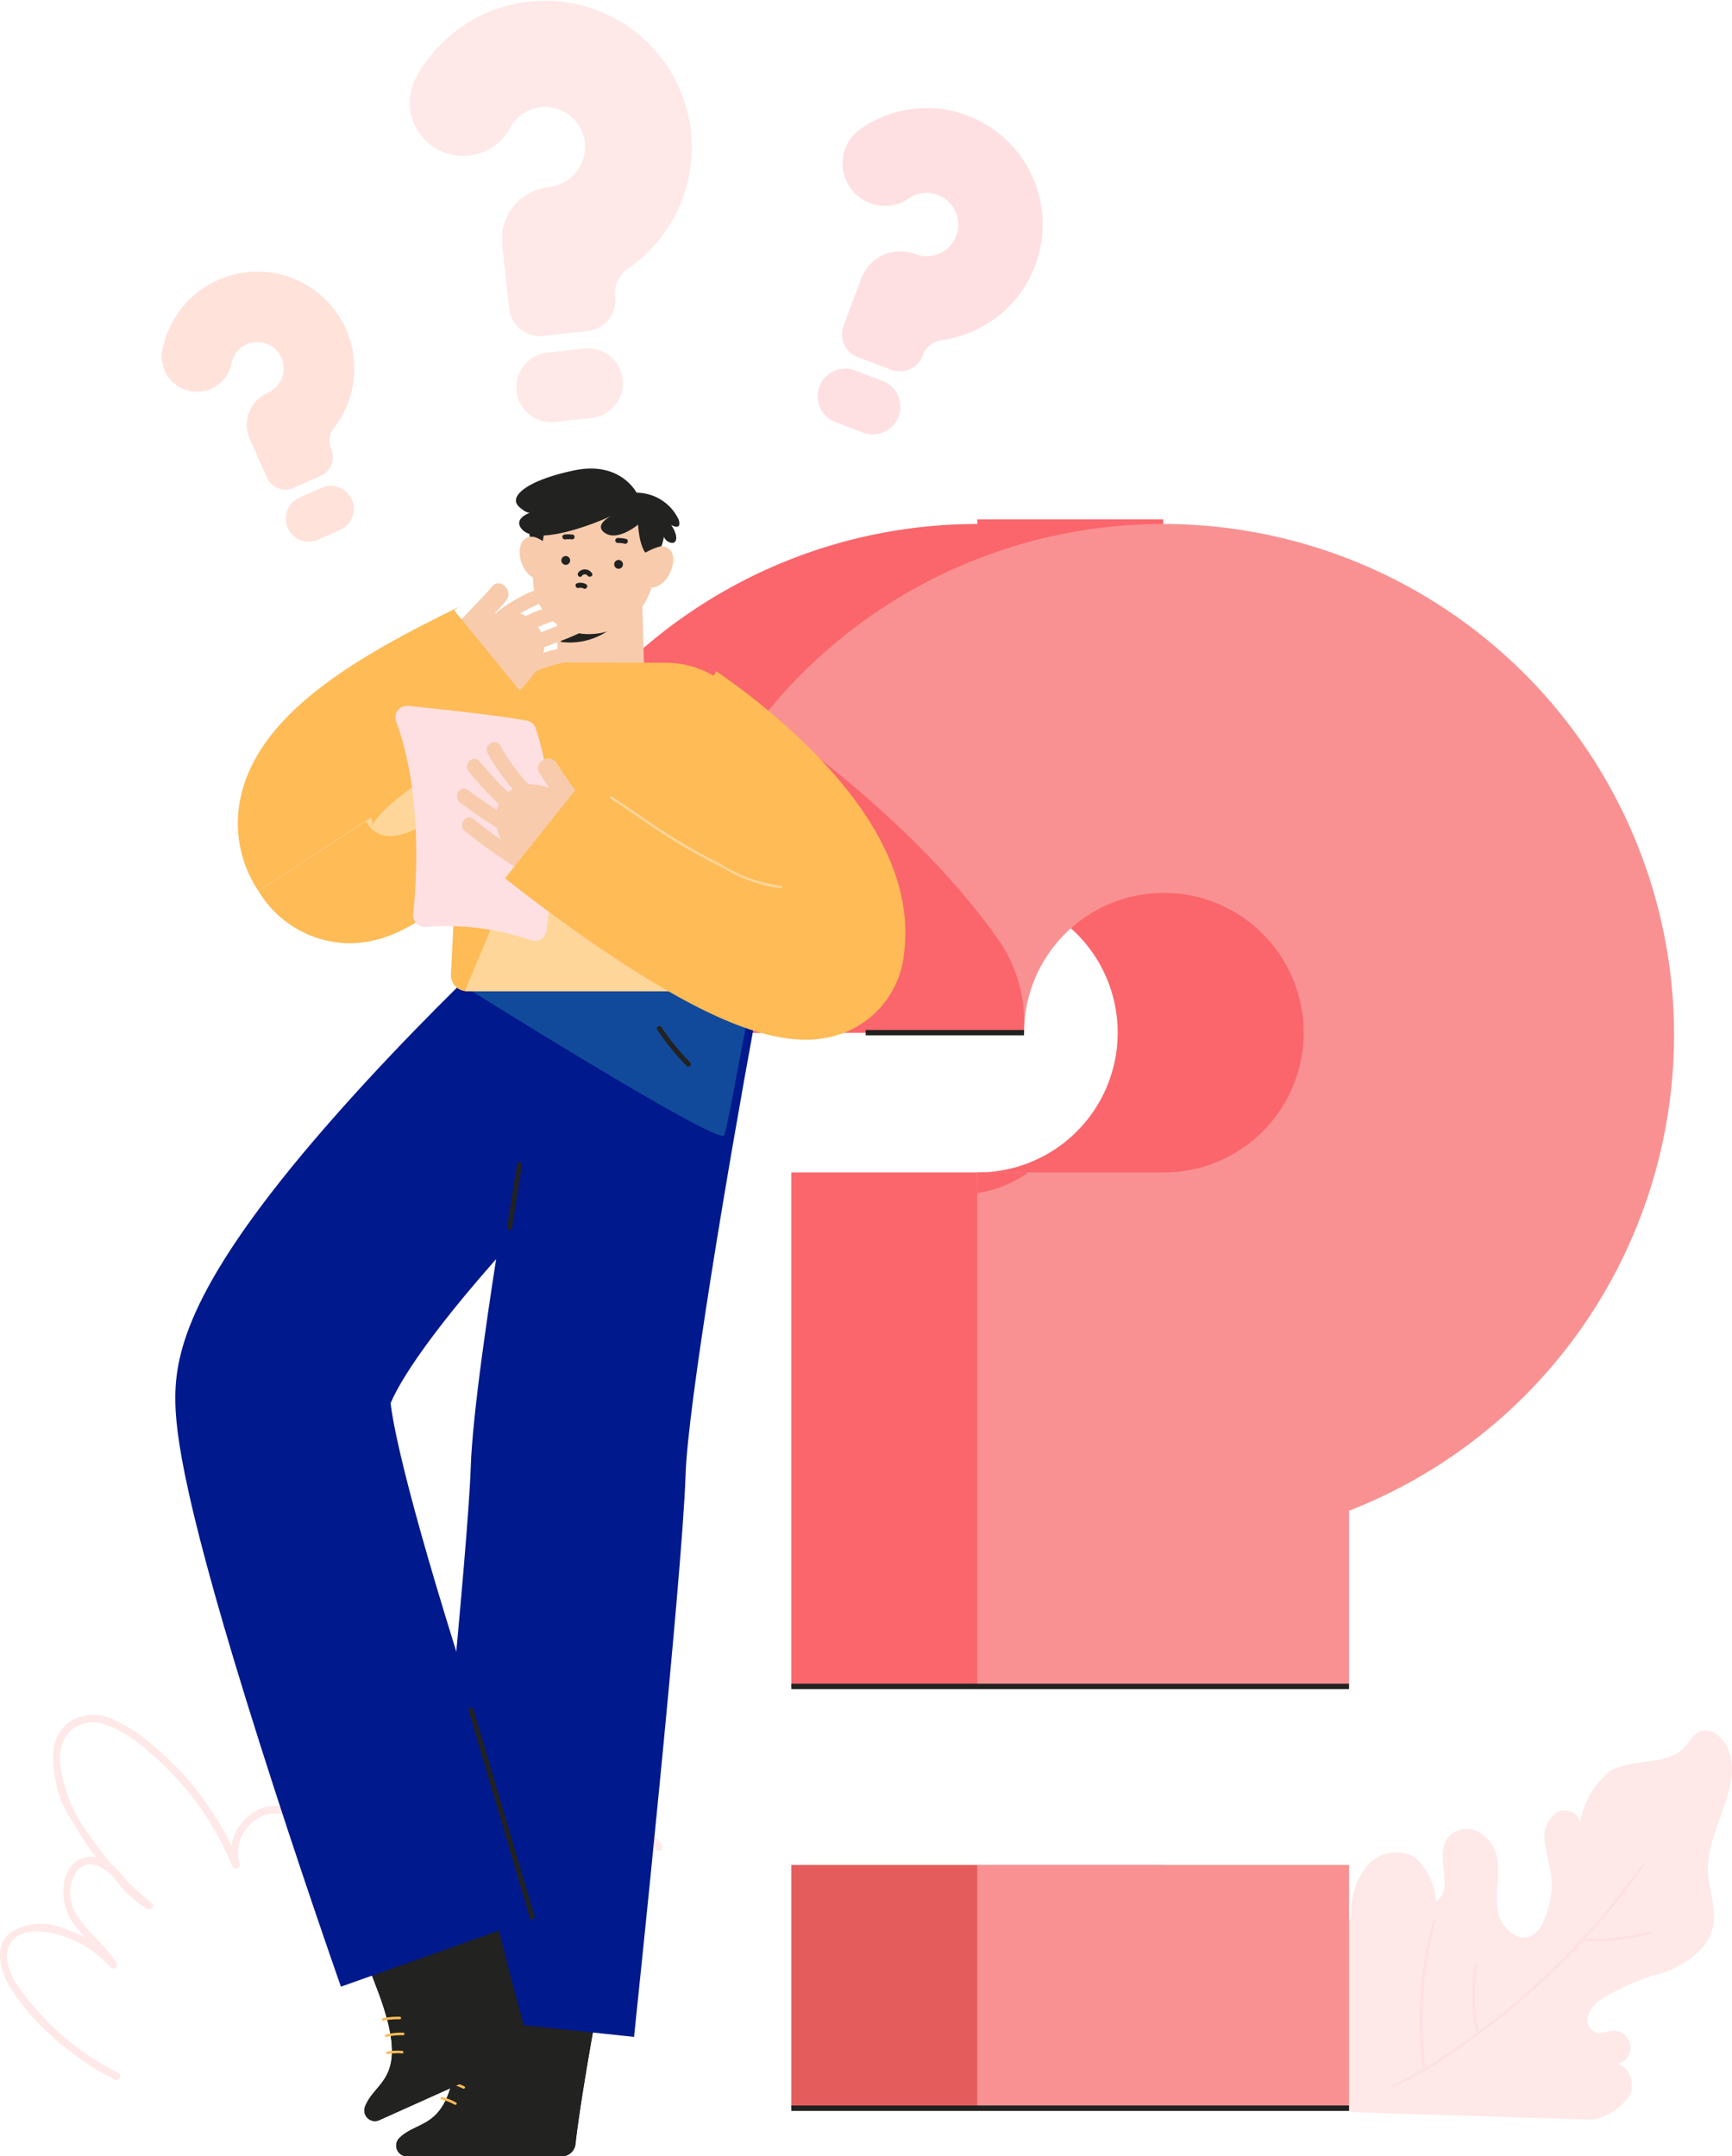 <svg id="Group_8862" data-name="Group 8862" xmlns="http://www.w3.org/2000/svg" xmlns:xlink="http://www.w3.org/1999/xlink" width="104.663" height="130.302" viewBox="0 0 104.663 130.302">
  <defs>
    <clipPath id="clip-path">
      <rect id="Rectangle_4468" data-name="Rectangle 4468" width="104.663" height="130.302" fill="none"/>
    </clipPath>
  </defs>
  <g id="Group_8126" data-name="Group 8126" clip-path="url(#clip-path)">
    <path id="Path_33162" data-name="Path 33162" d="M101.645,265.768a6.483,6.483,0,0,1-5.47-3.158l6.813-4.438a1.838,1.838,0,0,0-1.739-.508c.014-.005,1.278-.527,3.813-4.078a47.363,47.363,0,0,0,2.615-4.118l7.109,3.94a54.523,54.523,0,0,1-3.563,5.534c-3.36,4.545-6.332,6.713-9.351,6.822q-.114,0-.227,0" transform="translate(-80.558 -208.767)" fill="#febb56"/>
    <path id="Path_33163" data-name="Path 33163" d="M140.765,246.978,134.1,250.23s-2.278,9.062,3,6.528c5.491-2.644,3.671-9.78,3.671-9.78" transform="translate(-111.913 -206.684)" fill="#fed69a"/>
    <path id="Path_33164" data-name="Path 33164" d="M7.152,656.842a16.4,16.4,0,0,1-5.392-4.347c-.664-.825-1.6-2.028-1.267-3.169.348-1.2,1.866-1.141,2.825-.9a6.652,6.652,0,0,1,3.376,2.045.225.225,0,0,0,.29.013.228.228,0,0,0,.063-.285c-.668-1.068-1.725-1.813-2.389-2.874a2.4,2.4,0,0,1,0-2.7c.7-.824,1.664-.206,2.227.412a6.774,6.774,0,0,0,2.022,1.9c.211.095.49-.179.273-.354a18.161,18.161,0,0,1-3.736-4.063A8.919,8.919,0,0,1,3.631,638.1a2.58,2.58,0,0,1,.536-1.863,2.152,2.152,0,0,1,2.4-.382,8.319,8.319,0,0,1,2.376,1.531,18.3,18.3,0,0,1,1.905,1.846,18.038,18.038,0,0,1,3.19,5.106c.106.26.517.167.433-.12a2.468,2.468,0,0,1,1.688-3.017,2.457,2.457,0,0,1,2.879,2.023c.034.224.385.2.433,0a4.5,4.5,0,0,1,1.033-2.328,2.272,2.272,0,0,1,2.265-.4c1.788.551,2.533,2.462,3.136,4.063a.226.226,0,0,0,.442-.06,9.739,9.739,0,0,1,.825-3.687,3.379,3.379,0,0,1,2.4-1.869,3.657,3.657,0,0,1,2.988,1.469,13.968,13.968,0,0,1,2.044,2.975,15.465,15.465,0,0,1,1.393,3.854c.052.244.47.2.44-.06-.141-1.232-.355-2.912.613-3.885.653-.658,2.043-.928,2.569.023.139.254.527.027.388-.227-.61-1.1-2.128-1-3.024-.33-1.327,1-1.161,2.961-.994,4.419l.449-.06A15.178,15.178,0,0,0,32.811,640a4.094,4.094,0,0,0-3.093-1.526,3.626,3.626,0,0,0-2.666,1.682,9.03,9.03,0,0,0-1.143,4.338l.442-.06c-.687-1.819-1.57-3.932-3.656-4.433a2.688,2.688,0,0,0-2.414.5,4.722,4.722,0,0,0-1.231,2.6h.433a2.909,2.909,0,0,0-3.431-2.337,2.936,2.936,0,0,0-2,3.573l.433-.12a18.676,18.676,0,0,0-3.028-4.985,18.184,18.184,0,0,0-2.1-2.089,9.847,9.847,0,0,0-2.435-1.631,2.85,2.85,0,0,0-2.546-.009,2.4,2.4,0,0,0-1.125,1.655,6.887,6.887,0,0,0,1.216,4.633,18.462,18.462,0,0,0,4.4,5.116l.271-.355c-1.373-.612-2.015-2.877-3.714-2.769-1.788.116-1.907,2.527-1.182,3.722.664,1.091,1.744,1.842,2.416,2.925l.352-.274a7.094,7.094,0,0,0-3.214-2.068,3.4,3.4,0,0,0-3.216.3c-.965.874-.557,2.283.019,3.25a13.782,13.782,0,0,0,2.585,3.022,16.744,16.744,0,0,0,3.744,2.576c.258.129.485-.259.226-.39Z" transform="translate(0 -531.573)" fill="#ffe8e8"/>
    <path id="Path_33165" data-name="Path 33165" d="M457.861,664c-6.95-1.392-8.482-1.845-8.9-3.876s8.71-6.037,8.737-8.112a4.386,4.386,0,0,1,.947-2.883,2.324,2.324,0,0,1,2.792-.6,3.8,3.8,0,0,1,1.379,2.734c1.131-.688-.046-2.609.637-3.745a1.512,1.512,0,0,1,1.9-.483,2.323,2.323,0,0,1,1.18,1.708c.175,1.013-.15,2.06.011,3.074s1.264,2.017,2.136,1.479a1.747,1.747,0,0,0,.6-.752,5.219,5.219,0,0,0,.458-3.16,15.533,15.533,0,0,1-.355-1.854,1.761,1.761,0,0,1,.729-1.639c.545-.311,1.408.03,1.412.661a5.034,5.034,0,0,1,1.752-3.117c1.4-.888,3.535-.3,4.625-1.553.249-.286.424-.655.749-.838.632-.352,1.424.194,1.743.846,1.138,2.32-1.2,4.912-1.14,7.5.028,1.15.539,2.293.3,3.416-.3,1.389-1.667,2.271-3,2.769a13.3,13.3,0,0,0-3.876,1.684,1.79,1.79,0,0,0-.684.969.826.826,0,0,0,.512.972c.327.083.658-.1.993-.125a1.018,1.018,0,1,1-.064,2.027c.882-.229,1.519,1.062,1.1,1.876a3.661,3.661,0,0,1-2.233,1.478" transform="translate(-376.045 -536.362)" fill="#ffe8e8"/>
    <path id="Path_33166" data-name="Path 33166" d="M215.652,262.885H193.185V231.83h11.233a8.447,8.447,0,1,0-8.407-8.447H173.545a30.873,30.873,0,1,1,42.107,28.892Z" transform="translate(-145.364 -160.981)" fill="#fa666c"/>
    <rect id="Rectangle_4461" data-name="Rectangle 4461" width="11.233" height="19.979" transform="translate(59.055 31.384)" fill="#fa666c"/>
    <rect id="Rectangle_4462" data-name="Rectangle 4462" width="22.466" height="14.701" transform="translate(47.821 112.695)" fill="#e55c5c"/>
    <path id="Path_33167" data-name="Path 33167" d="M284.829,262.885H262.362V231.83H273.6a8.447,8.447,0,1,0-8.407-8.447H242.722a30.873,30.873,0,1,1,42.107,28.892Z" transform="translate(-203.308 -160.981)" fill="#f99192"/>
    <path id="Path_33168" data-name="Path 33168" d="M270.769,265.13l-2.443,19.147h18.309v-.285a8.657,8.657,0,0,0-1.5-5.256c-5.284-7.6-14.364-13.607-14.365-13.607Z" transform="translate(-224.754 -221.874)" fill="#fa666c"/>
    <path id="Path_33169" data-name="Path 33169" d="M366.76,434.261h-3.09v1.249a7.125,7.125,0,0,0,3.09-1.249" transform="translate(-304.616 -363.412)" fill="#fa666c"/>
    <rect id="Rectangle_4463" data-name="Rectangle 4463" width="9.569" height="0.326" transform="translate(52.312 62.24)" fill="#222221"/>
    <path id="Path_33170" data-name="Path 33170" d="M159.821,707.375s-1.2,6.356-1.55,9.491a.824.824,0,0,1-.819.736h-9.37a.646.646,0,0,1-.449-1.108c1.288-1.255,3.235-.287,3.548-6.17.226-4.251.837-8.526.837-8.526" transform="translate(-123.497 -587.3)" fill="#222221"/>
    <path id="Path_33171" data-name="Path 33171" d="M159.821,707.375s-1.2,6.356-1.55,9.491a.824.824,0,0,1-.819.736h-9.37a.646.646,0,0,1-.449-1.108c1.288-1.255,3.235-.287,3.548-6.17.226-4.251.837-8.526.837-8.526" transform="translate(-123.497 -587.3)" fill="#222221"/>
    <path id="Path_33172" data-name="Path 33172" d="M168.549,765.088a4.325,4.325,0,0,0-.972-.34.078.078,0,0,0-.039.151,4.213,4.213,0,0,1,.936.325c.085.042.162-.087.075-.129Z" transform="translate(-140.287 -639.978)" fill="#febb56"/>
    <path id="Path_33173" data-name="Path 33173" d="M167.106,771.034a3.992,3.992,0,0,0-1.011-.334c-.094-.018-.135.126-.04.151a3.8,3.8,0,0,1,.977.32c.087.041.162-.089.075-.131Z" transform="translate(-139.045 -644.959)" fill="#febb56"/>
    <path id="Path_33174" data-name="Path 33174" d="M164.844,777.04a3.222,3.222,0,0,0-.854-.331.078.078,0,0,0-.039.15,3.153,3.153,0,0,1,.818.316.075.075,0,0,0,.1-.031.076.076,0,0,0-.021-.1Z" transform="translate(-137.283 -649.987)" fill="#febb56"/>
    <path id="Path_33175" data-name="Path 33175" d="M169.32,427.43,156.4,426.055c.794-7.532,2.89-28.151,3.05-33.04.212-6.5,3.966-27.021,4.393-29.339l12.774,2.377c-1.607,8.717-4.046,23.2-4.183,27.39-.208,6.362-3,32.862-3.115,33.987" transform="translate(-131.004 -304.342)" fill="#00198d"/>
    <path id="Path_33176" data-name="Path 33176" d="M133.135,688.833s1.5,6.293,2.441,9.3a.831.831,0,0,1-.449,1.01l-8.554,3.843a.639.639,0,0,1-.707-.123.646.646,0,0,1-.151-.705c.665-1.673,2.834-1.589.729-7.089-1.522-3.973-2.7-8.126-2.7-8.126" transform="translate(-103.653 -574.867)" fill="#222221"/>
    <path id="Path_33177" data-name="Path 33177" d="M133.135,688.833s1.5,6.293,2.441,9.3a.831.831,0,0,1-.449,1.01l-8.554,3.843a.639.639,0,0,1-.707-.123.646.646,0,0,1-.151-.705c.665-1.673,2.834-1.589.729-7.089-1.522-3.973-2.7-8.126-2.7-8.126" transform="translate(-103.653 -574.867)" fill="#222221"/>
    <path id="Path_33178" data-name="Path 33178" d="M143.215,746.959a4.444,4.444,0,0,0-1.028.09c-.093.02-.054.166.04.15a4.178,4.178,0,0,1,.987-.086.075.075,0,0,0,0-.151Z" transform="translate(-119.054 -625.091)" fill="#febb56"/>
    <path id="Path_33179" data-name="Path 33179" d="M144.3,752.87a3.981,3.981,0,0,0-1.059.111.078.078,0,0,0,.039.15,3.823,3.823,0,0,1,1.02-.105.075.075,0,0,0,0-.151Z" transform="translate(-119.933 -630.039)" fill="#febb56"/>
    <path id="Path_33180" data-name="Path 33180" d="M144.705,759.541a3.278,3.278,0,0,0-.915.05c-.094.02-.054.164.04.151a3.1,3.1,0,0,1,.875-.045c.1.009.094-.142,0-.15Z" transform="translate(-120.396 -635.612)" fill="#febb56"/>
    <path id="Path_33181" data-name="Path 33181" d="M75.234,418.945c-.1-.285-2.487-7.074-4.908-14.71-4.566-14.4-5.125-18.777-5.1-20.978.032-3.029,1.233-7.44,9.889-17.19,4.237-4.773,8.406-8.737,8.581-8.9l8.921,9.488c-.035.033-3.541,3.369-7.179,7.4-5.547,6.148-6.9,8.889-7.2,9.633.115,1.056.775,4.968,4.528,16.785,2.335,7.354,4.691,14.055,4.715,14.122Z" transform="translate(-54.632 -298.893)" fill="#00198d"/>
    <path id="Path_33182" data-name="Path 33182" d="M180.127,301.737a8.486,8.486,0,1,1-8.446,8.486,8.466,8.466,0,0,1,8.446-8.486" transform="translate(-143.803 -252.509)" fill="#00198d"/>
    <path id="Path_33183" data-name="Path 33183" d="M173.019,357.137s15.054,9.443,15.653,8.985c.133-.1.9-4.444,1.258-6.242s.13-3.693-.683-4.379" transform="translate(-144.923 -297.501)" fill="#124a9b"/>
    <rect id="Rectangle_4464" data-name="Rectangle 4464" width="5.196" height="4.256" transform="translate(33.608 36.109) rotate(-1.539)" fill="#f7cbac"/>
    <path id="Path_33184" data-name="Path 33184" d="M211.178,227.656a4.1,4.1,0,0,1-2.873.689l-.079-1.834.267.021" transform="translate(-174.413 -189.556)" fill="#222221"/>
    <path id="Path_33185" data-name="Path 33185" d="M201.465,186.23a3.342,3.342,0,0,1-3.075-3.587l.184-2.494a3.643,3.643,0,1,1,7.265.541l-.138,1.87a3.962,3.962,0,0,1-4.236,3.67" transform="translate(-166.166 -147.922)" fill="#f7cbac"/>
    <path id="Path_33186" data-name="Path 33186" d="M197.877,194.458c-.031.036.03,1.244-.4,1.413s-.574-.984-.512-1.3" transform="translate(-164.972 -162.732)" fill="#222221"/>
    <path id="Path_33187" data-name="Path 33187" d="M201.852,176.675a2.825,2.825,0,0,0-2.566-1.67s-.965-1.926-3.744-1.354-4.072,1.565-3.344,2.215c.533.475.7.331.7.331s-1.049.322-.587.956c.9,1.24,5-.518,5.456-.752-.2.107-.963.549-.472.974.771.665,2.082-.442,2.082-.442s.082,1.717.716,1.9.846-1.16.846-1.16a.6.6,0,0,0,.472.364c.341.029.4-.451-.033-1.083,0,0,.633.376.47-.272" transform="translate(-160.82 -145.231)" fill="#222221"/>
    <path id="Path_33188" data-name="Path 33188" d="M193.442,199.347c-.2.74.277,1.956,1.2,2.029l.407-2.084c.027-.14-.616-.466-.729-.487a.69.69,0,0,0-.876.543" transform="translate(-161.993 -166.345)" fill="#f7cbac"/>
    <path id="Path_33189" data-name="Path 33189" d="M241.045,203.046c.088.763-.56,1.9-1.478,1.83,0,0-.6-1.758-.235-2.1a3.814,3.814,0,0,1,.935-.4.688.688,0,0,1,.536.159.7.7,0,0,1,.243.506" transform="translate(-200.37 -169.357)" fill="#f7cbac"/>
    <path id="Path_33190" data-name="Path 33190" d="M187.86,263.756l-1.474-13.315a5.665,5.665,0,0,0-5.611-5.054l-7-.014c-4.624-.007-5.78,2.192-5.549,6.271a31.927,31.927,0,0,1-.039,4.478l-.418,8.1a.962.962,0,0,0,.959,1.014h17.813a1.31,1.31,0,0,0,1.324-1.482" transform="translate(-140.521 -205.34)" fill="#febb56"/>
    <path id="Path_33191" data-name="Path 33191" d="M162.615,228.465l2.718,4.609s5.139-2.957,3.407-5.527-6.126.918-6.126.918" transform="translate(-136.209 -189.633)" fill="#f7cbac"/>
    <path id="Path_33192" data-name="Path 33192" d="M179.909,216.245a9.447,9.447,0,0,0-3.27,1.607,9.253,9.253,0,0,0-1.648,1.815c-.344.466.436.918.776.451a7.215,7.215,0,0,1,4.382-3.005.452.452,0,0,0-.238-.871Z" transform="translate(-146.504 -180.945)" fill="#f7cbac"/>
    <path id="Path_33193" data-name="Path 33193" d="M186.348,223.8a11.017,11.017,0,0,0-3.894,1.922c-.484.313-.034,1.094.449.78a10.577,10.577,0,0,1,3.685-1.831c.568-.11.327-.981-.238-.87Z" transform="translate(-152.652 -187.283)" fill="#f7cbac"/>
    <path id="Path_33194" data-name="Path 33194" d="M188.084,229.664a.452.452,0,0,1-.1.044l-.256.1-.72.278c-.592.23-1.182.468-1.761.73-.512.232-2.386.995-1.739,1.864.343.46,1.123.01.776-.451-.033-.044.018.086.015.116,0-.072-.018.056-.018.075,0,.08-.009-.024.02-.024-.015,0-.046.048.025-.019a2.331,2.331,0,0,1,.407-.287,11.683,11.683,0,0,1,1.375-.668c.8-.342,1.648-.6,2.431-.974.523-.248.067-1.026-.449-.779Z" transform="translate(-153.594 -192.158)" fill="#f7cbac"/>
    <path id="Path_33195" data-name="Path 33195" d="M183.308,239.595a9.28,9.28,0,0,0-2.278.647,2.314,2.314,0,0,0-1.048.9,3.3,3.3,0,0,1-1.808,1.285.451.451,0,0,0,.24.87,4.3,4.3,0,0,0,1.881-1.121c.4-.411.539-.847,1.048-1.1a7.891,7.891,0,0,1,2.2-.618c.569-.093.328-.963-.238-.871Z" transform="translate(-148.978 -200.496)" fill="#f7cbac"/>
    <path id="Path_33196" data-name="Path 33196" d="M166.71,216.281c-.067.08-.133.163-.2.244-.15.187.042-.033-.009.011a4.853,4.853,0,0,0-.34.361c-.265.28-.533.558-.8.837-.55.57-1.1,1.139-1.648,1.715s.316,1.416.846.852,1.095-1.145,1.648-1.715q.4-.418.8-.837c.108-.114.222-.226.325-.346.048-.056.093-.114.138-.173-.073.093.007,0,.084-.1.5-.588-.347-1.443-.848-.852" transform="translate(-136.984 -180.828)" fill="#f7cbac"/>
    <path id="Path_33197" data-name="Path 33197" d="M89.757,241.692a7.367,7.367,0,0,1-.971-6.083c1.271-4.655,6.625-7.873,12.221-10.657.364-.181.816-.406.946-.481a2.949,2.949,0,0,0-.366.262l5.151,6.306a10.6,10.6,0,0,1-2.129,1.224,45.687,45.687,0,0,0-5.178,2.9c-2.485,1.68-2.815,2.607-2.818,2.616a.854.854,0,0,0-.05-.532Z" transform="translate(-74.14 -187.849)" fill="#febb56"/>
    <path id="Path_33198" data-name="Path 33198" d="M176.043,317.477l-3,7.216a.856.856,0,0,0,.108.008h17.807l-12.2-8.269Z" transform="translate(-144.947 -264.805)" fill="#fed69a"/>
    <path id="Path_33199" data-name="Path 33199" d="M147.926,261.439c1.836.185,5.392.564,7.168.888a.7.7,0,0,1,.533.462c.43,1.254,1.613,5.518.645,12.252a.7.7,0,0,1-.9.566,15.679,15.679,0,0,0-6.341-.814.7.7,0,0,1-.807-.755c.223-2.146.542-7.374-1.023-11.643a.706.706,0,0,1,.094-.682.7.7,0,0,1,.629-.274" transform="translate(-123.258 -218.782)" fill="#fee0e2"/>
    <path id="Path_33200" data-name="Path 33200" d="M215.84,211.131a.509.509,0,0,0-.822-.042c-.118.15.091.364.211.212a.215.215,0,0,1,.354-.018c.112.15.371,0,.258-.151Z" transform="translate(-180.072 -176.492)" fill="#222221"/>
    <path id="Path_33201" data-name="Path 33201" d="M214.383,216.168a.394.394,0,0,1,.292.03c.169.095.321-.166.15-.259a.7.7,0,0,0-.523-.062c-.187.045-.109.336.079.29Z" transform="translate(-179.413 -180.637)" fill="#222221"/>
    <path id="Path_33202" data-name="Path 33202" d="M228.827,207.408a.265.265,0,1,1-.264.265.264.264,0,0,1,.264-.265" transform="translate(-191.448 -173.569)" fill="#222221"/>
    <path id="Path_33203" data-name="Path 33203" d="M209.162,205.951a.265.265,0,1,1-.264.265.264.264,0,0,1,.264-.265" transform="translate(-174.976 -172.35)" fill="#222221"/>
    <path id="Path_33204" data-name="Path 33204" d="M229.618,199.319a2.149,2.149,0,0,0-.5-.056.15.15,0,0,0,0,.3,1.811,1.811,0,0,1,.421.045c.187.044.266-.247.079-.29" transform="translate(-191.787 -166.753)" fill="#222221"/>
    <path id="Path_33205" data-name="Path 33205" d="M209.812,197.923a1.74,1.74,0,0,0-.485,0,.151.151,0,0,0,.079.29,1.524,1.524,0,0,1,.406,0,.15.15,0,0,0,0-.3Z" transform="translate(-175.243 -165.618)" fill="#222221"/>
    <path id="Path_33206" data-name="Path 33206" d="M179.819,288.275a.075.075,0,1,0-.075-.075.075.075,0,0,0,.075.075" transform="translate(-150.556 -241.117)" fill="#6675bb"/>
    <path id="Path_33207" data-name="Path 33207" d="M190.9,292.966l-3.329,4.188s-4.673-3.646-2.611-5.95,5.94,1.762,5.94,1.762" transform="translate(-154.481 -243.103)" fill="#f7cbac"/>
    <path id="Path_33208" data-name="Path 33208" d="M181.193,275.56a12.4,12.4,0,0,0,4.254,4.5c.491.309.944-.472.449-.78a11.448,11.448,0,0,1-3.932-4.177c-.28-.508-1.048-.052-.776.452Z" transform="translate(-151.718 -230.035)" fill="#f7cbac"/>
    <path id="Path_33209" data-name="Path 33209" d="M173.907,281.8a26.793,26.793,0,0,0,3.045,3.094c.436.376,1.075-.26.635-.64a26.678,26.678,0,0,1-3.043-3.092c-.373-.452-1.007.2-.637.638" transform="translate(-145.573 -235.16)" fill="#f7cbac"/>
    <path id="Path_33210" data-name="Path 33210" d="M170.261,292.9q1.21.894,2.486,1.694c.493.309.944-.471.449-.78q-1.272-.8-2.486-1.693c-.467-.346-.915.438-.449.779Z" transform="translate(-142.448 -244.388)" fill="#f7cbac"/>
    <path id="Path_33211" data-name="Path 33211" d="M172.188,303.562a29.463,29.463,0,0,0,4.684,3.107c.523.238.98-.54.449-.779a29.429,29.429,0,0,1-4.684-3.108c-.472-.337-.921.451-.449.78" transform="translate(-144.06 -253.315)" fill="#f7cbac"/>
    <path id="Path_33212" data-name="Path 33212" d="M200.3,281.811c.773,1.228,1.687,2.37,2.524,3.553a.616.616,0,0,0,.821.217.608.608,0,0,0,.214-.823c-.837-1.184-1.751-2.327-2.524-3.554-.41-.653-1.448-.05-1.035.6Z" transform="translate(-167.693 -235.089)" fill="#f7cbac"/>
    <path id="Path_33213" data-name="Path 33213" d="M189.326,430.622l-.6,3.791c-.03.19.259.271.289.08l.6-3.791c.03-.19-.259-.271-.289-.08" transform="translate(-158.078 -360.275)" fill="#222221"/>
    <path id="Path_33214" data-name="Path 33214" d="M174.4,632.688l3.691,12.49a.15.15,0,1,0,.289-.08l-3.691-12.49a.15.15,0,1,0-.289.08" transform="translate(-146.078 -529.306)" fill="#222221"/>
    <path id="Path_33215" data-name="Path 33215" d="M244.464,380.264a14.166,14.166,0,0,0,1.778,2.189.149.149,0,0,0,.212,0,.151.151,0,0,0,0-.213,13.806,13.806,0,0,1-1.731-2.129c-.106-.16-.366-.009-.259.15Z" transform="translate(-204.746 -318.04)" fill="#222221"/>
    <path id="Path_33216" data-name="Path 33216" d="M206.1,270.919c-2.713,0-6.177-1.466-10.988-4.581-3.788-2.453-7.041-5.063-7.177-5.173l5.075-6.368c.025.02,2.625,2.1,5.719,4.169,1.567,1.046,2.833,1.8,3.843,2.353a19.39,19.39,0,0,0-1.806-2.08,32.71,32.71,0,0,0-4.525-3.765l4.462-6.815a40.623,40.623,0,0,1,5.713,4.721c4.24,4.248,6.134,8.392,5.63,12.316a5.744,5.744,0,0,1-3.531,4.769,6.344,6.344,0,0,1-2.415.453" transform="translate(-157.415 -208.091)" fill="#febb56"/>
    <path id="Path_33217" data-name="Path 33217" d="M227.061,295.079c1.315.852,2.572,1.785,3.911,2.6q1.469.894,3.013,1.655a8.5,8.5,0,0,0,3.361,1.162.075.075,0,0,0,0-.15,9.172,9.172,0,0,1-3.66-1.327q-1.447-.732-2.831-1.586c-1.27-.782-2.467-1.672-3.719-2.481-.081-.053-.15.077-.075.129Z" transform="translate(-190.163 -246.82)" fill="#fed69a"/>
    <rect id="Rectangle_4465" data-name="Rectangle 4465" width="22.466" height="14.701" transform="translate(59.055 112.695)" fill="#f99192"/>
    <path id="Path_33218" data-name="Path 33218" d="M69.764,112.794l-1.648.734A1.221,1.221,0,0,1,66.5,112.9l-1.037-2.338A2.1,2.1,0,0,1,66.53,107.8a1.629,1.629,0,0,0,.918-1.956,1.59,1.59,0,0,0-3.088.19,2.13,2.13,0,0,1-4.185-.79,5.854,5.854,0,1,1,10.357,4.691,1.216,1.216,0,0,0-.15,1.235,1.229,1.229,0,0,1-.619,1.625" transform="translate(-50.373 -84.049)" fill="#ffe2d9"/>
    <path id="Path_33219" data-name="Path 33219" d="M106.473,182.423a1.4,1.4,0,0,1,.708-1.837l1.358-.6a1.392,1.392,0,0,1,1.12,2.548l-1.358.6a1.384,1.384,0,0,1-1.828-.712" transform="translate(-89.084 -150.521)" fill="#ffe2d9"/>
    <path id="Path_33220" data-name="Path 33220" d="M316.341,55.86l-2.03-.77a1.474,1.474,0,0,1-.854-1.9l1.078-2.871a2.5,2.5,0,0,1,3.22-1.463,1.916,1.916,0,0,0,1.974-3.223,1.9,1.9,0,0,0-2.356-.117,2.5,2.5,0,0,1-2.331.262,2.556,2.556,0,0,1-.589-4.462,6.981,6.981,0,0,1,7.958-.06,7.05,7.05,0,0,1-3.028,12.807,1.452,1.452,0,0,0-1.155.936,1.466,1.466,0,0,1-1.89.859" transform="translate(-262.478 -33.509)" fill="#fee0e2"/>
    <path id="Path_33221" data-name="Path 33221" d="M305.39,139.8a1.668,1.668,0,0,1,1.173-3.123l1.665.631a1.668,1.668,0,0,1-1.173,3.123Z" transform="translate(-254.899 -114.29)" fill="#fee0e2"/>
    <path id="Path_33222" data-name="Path 33222" d="M163.217,20l-2.723.3a1.852,1.852,0,0,1-2.041-1.646l-.423-3.851a3.169,3.169,0,0,1,2.793-3.491,2.458,2.458,0,0,0,2.211-2.4,2.407,2.407,0,0,0-4.544-1.15A3.166,3.166,0,0,1,156.016,9.4a3.216,3.216,0,0,1-3.205-4.683,8.864,8.864,0,1,1,12.81,11.513,1.837,1.837,0,0,0-.767,1.719A1.858,1.858,0,0,1,163.217,20" transform="translate(-127.682 0)" fill="#ffe8e8"/>
    <path id="Path_33223" data-name="Path 33223" d="M192.167,131.613a2.105,2.105,0,0,1,1.856-2.325l2.233-.247a2.107,2.107,0,0,1,.458,4.19l-2.233.247a2.1,2.1,0,0,1-2.314-1.865" transform="translate(-160.952 -107.978)" fill="#ffe8e8"/>
    <rect id="Rectangle_4466" data-name="Rectangle 4466" width="33.7" height="0.326" transform="translate(47.821 101.746)" fill="#222221"/>
    <rect id="Rectangle_4467" data-name="Rectangle 4467" width="33.7" height="0.326" transform="translate(47.821 127.233)" fill="#222221"/>
    <path id="Path_33224" data-name="Path 33224" d="M533.089,690.462a45.008,45.008,0,0,1-11.039,10.922,21.884,21.884,0,0,1-4.021,2.377c-.087.036-.049.182.041.151a20.559,20.559,0,0,0,3.535-2.036q1.609-1.083,3.123-2.3a44.994,44.994,0,0,0,5.739-5.529q1.462-1.683,2.753-3.5c.055-.078-.075-.151-.13-.075Z" transform="translate(-433.868 -577.791)" fill="#fee0e2"/>
    <path id="Path_33225" data-name="Path 33225" d="M529.152,711.235a22.7,22.7,0,0,0-.6,9.012c.013.1.15.056.15-.039a22.522,22.522,0,0,1,.6-8.932.078.078,0,1,0-.15-.041" transform="translate(-442.553 -595.149)" fill="#fee0e2"/>
    <path id="Path_33226" data-name="Path 33226" d="M548.076,726.989a10.2,10.2,0,0,0,.07,4.227c.021.093.166.054.15-.041a9.969,9.969,0,0,1-.069-4.146c.018-.095-.126-.135-.15-.04Z" transform="translate(-458.92 -608.336)" fill="#fee0e2"/>
    <path id="Path_33227" data-name="Path 33227" d="M593.687,715.423a16.235,16.235,0,0,1-3.884.451.075.075,0,0,0,0,.15,16.479,16.479,0,0,0,3.923-.452c.094-.022.054-.168-.039-.15" transform="translate(-493.965 -598.701)" fill="#fee0e2"/>
  </g>
</svg>

